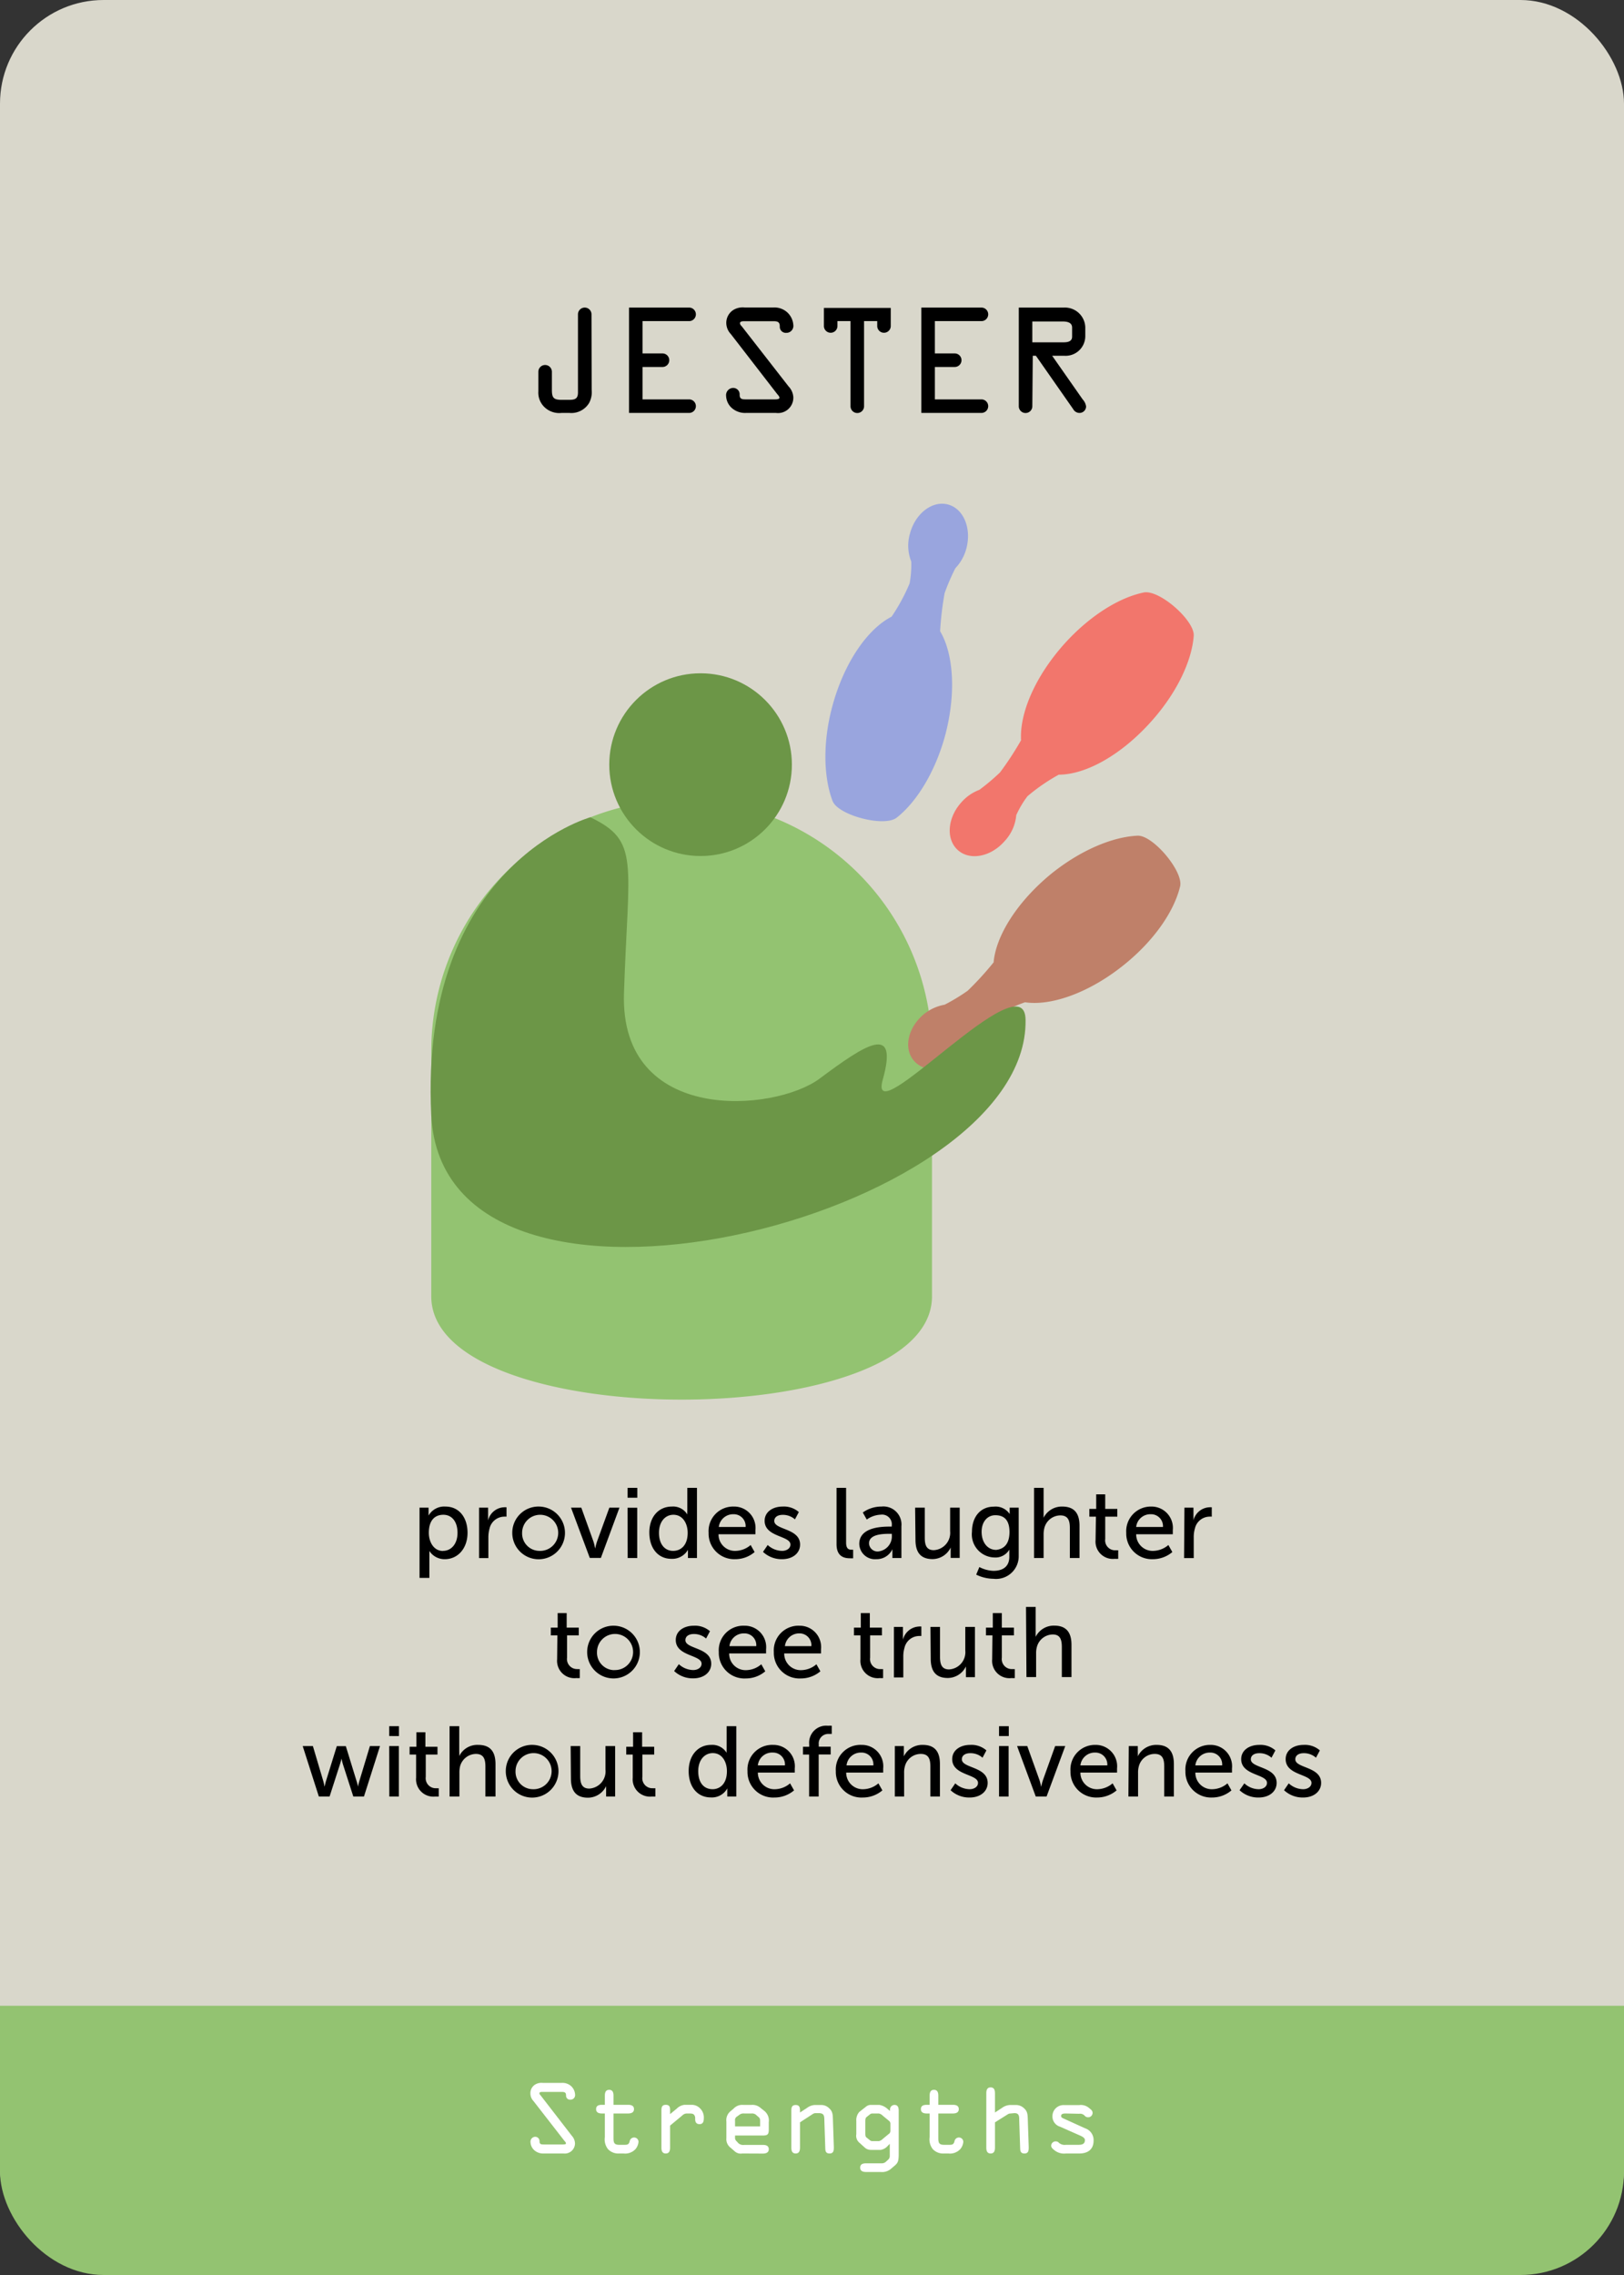 <svg xmlns="http://www.w3.org/2000/svg" xmlns:xlink="http://www.w3.org/1999/xlink" viewBox="0 0 180 252"><rect x="0" y="0" width="180" height="252" fill="#333333" stroke="none"/><defs><style>.cls-1{fill:none;}.cls-2{fill:#d9d7cb;}.cls-3{clip-path:url(#clip-path);}.cls-4{fill:#93c371;}.cls-5{fill:#fff;}.cls-6{fill:#6c9647;}.cls-7{fill:#bf8069;}.cls-8{fill:#99a5de;}.cls-9{fill:#f2766c;}</style><clipPath id="clip-path"><rect class="cls-1" y="222.17" width="180" height="36.47" transform="translate(180 480.82) rotate(180)"/></clipPath></defs><g id="air"><rect class="cls-2" width="180" height="251.64" rx="11.48"/><g class="cls-3"><rect class="cls-4" y="28.69" width="180" height="223.31" rx="11.48" transform="translate(180 280.69) rotate(180)"/></g><path class="cls-5" d="M63.38,236.58a1.3,1.3,0,0,1,.35.83,1.13,1.13,0,0,1-1.26,1.13h-2.2a1.47,1.47,0,0,1-1-.32,1.26,1.26,0,0,1-.47-.93.54.54,0,0,1,.53-.6.48.48,0,0,1,.47.51c0,.3.16.34.44.34H62.4c.08,0,.33,0,.33-.12s-.14-.23-.18-.29l-3.43-4.41a1.2,1.2,0,0,1-.33-.82,1.11,1.11,0,0,1,.53-1,1.34,1.34,0,0,1,.83-.18h2.12a1.42,1.42,0,0,1,1,.33,1.36,1.36,0,0,1,.47.95.51.51,0,0,1-.52.58.44.44,0,0,1-.48-.47c0-.34-.17-.39-.48-.39H60.13c-.11,0-.34,0-.34.14s.11.21.15.27Z"/><path class="cls-5" d="M68,236.73c0,.54,0,.85.64.85h.49c.39,0,.57,0,.67-.42a.49.49,0,0,1,.48-.39.48.48,0,0,1,.49.48,1.43,1.43,0,0,1-.33.8,1.55,1.55,0,0,1-1.32.49h-.49a1.56,1.56,0,0,1-1.24-.48,1.73,1.73,0,0,1-.35-1.34v-2.61h-.31c-.28,0-.66-.06-.66-.48s.34-.48.66-.48h.31v-1c0-.33.07-.66.48-.66s.48.33.48.66v1h1.61c.32,0,.66.07.66.48s-.38.48-.66.48H68Z"/><path class="cls-5" d="M73.31,233.86c0-.35,0-.71.48-.71s.48.32.48.64v.39l.75-.62a1.44,1.44,0,0,1,.85-.41h.77a1.27,1.27,0,0,1,.94.38,1.4,1.4,0,0,1,.43,1.09c0,.33-.06.67-.47.67s-.49-.28-.49-.59a.63.63,0,0,0-.1-.42c-.12-.17-.35-.17-.58-.17h-.28a.74.74,0,0,0-.48.23l-1.34,1.11v2.43c0,.33-.07.66-.48.66s-.48-.33-.48-.66Z"/><path class="cls-5" d="M82.27,238.54a1,1,0,0,1-.86-.26l-.41-.36a1.19,1.19,0,0,1-.49-1.08V235a1.27,1.27,0,0,1,.47-1.15l.34-.29a1.29,1.29,0,0,1,1.06-.4h.88a1.37,1.37,0,0,1,1.06.35l.39.31a1.36,1.36,0,0,1,.5,1.25v.77c0,.55-.09.71-.66.71H81.47v.32a.47.47,0,0,0,.14.28l.24.26a.81.81,0,0,0,.64.18h2.06c.32,0,.66.07.66.48s-.38.48-.66.48Zm-.8-3h2.78V235c0-.18,0-.33-.12-.45l-.37-.32a.68.68,0,0,0-.46-.12h-.81a.77.77,0,0,0-.49.11l-.33.24a.44.44,0,0,0-.2.44Z"/><path class="cls-5" d="M88.67,235.09v2.79c0,.33-.07.66-.48.66s-.48-.33-.48-.66v-4c0-.35,0-.71.48-.71s.48.36.48.7V234l.78-.51a1.58,1.58,0,0,1,.83-.32H91a1.21,1.21,0,0,1,.89.35c.43.37.41.78.43,1.3l.1,3c0,.34,0,.72-.47.72s-.47-.33-.48-.65l-.1-3c0-.59-.07-.82-.65-.82h-.32a.58.58,0,0,0-.3.09Z"/><path class="cls-5" d="M94.91,234.94a1.37,1.37,0,0,1,.33-1l.7-.55a.85.85,0,0,1,.6-.23h.93a1.78,1.78,0,0,1,.94.48l.24.19v-.11a.5.5,0,0,1,.49-.56c.42,0,.47.35.47.67v4.69c0,.87-.07,1.05-.47,1.39l-.32.27a1.52,1.52,0,0,1-1.2.41H96c-.28,0-.66-.06-.66-.48s.34-.48.66-.48h1.76a.69.69,0,0,0,.48-.22l.24-.22a.56.56,0,0,0,.14-.4v-1.32l-.2.2a1.35,1.35,0,0,1-.79.47H96.53a1,1,0,0,1-.72-.29l-.6-.54a1,1,0,0,1-.3-.9Zm1,1.32c0,.2,0,.41.12.5l.4.32a.41.41,0,0,0,.28.09h.7a.84.84,0,0,0,.44-.25l.74-.61a.44.44,0,0,0,.1-.32v-.7a.44.44,0,0,0-.1-.32l-.74-.61a.84.84,0,0,0-.44-.25h-.7a.41.41,0,0,0-.28.09l-.4.32c-.11.09-.12.3-.12.5Z"/><path class="cls-5" d="M104,236.73c0,.54,0,.85.64.85h.49c.39,0,.57,0,.67-.42a.49.49,0,0,1,.48-.39.48.48,0,0,1,.49.48,1.43,1.43,0,0,1-.33.8,1.55,1.55,0,0,1-1.32.49h-.49a1.56,1.56,0,0,1-1.24-.48,1.73,1.73,0,0,1-.35-1.34v-2.61h-.31c-.28,0-.66-.06-.66-.48s.34-.48.66-.48h.31v-1c0-.33.07-.66.48-.66s.48.33.48.66v1h1.61c.32,0,.66.07.66.48s-.38.48-.66.48H104Z"/><path class="cls-5" d="M112,234.11a.58.58,0,0,0-.3.09l-1.42.89v2.79c0,.33-.07.66-.48.66s-.48-.33-.48-.66v-6c0-.33.07-.66.48-.66s.48.33.48.66V234l.78-.51a1.64,1.64,0,0,1,.86-.32h.64a1.28,1.28,0,0,1,.93.35c.43.37.41.78.43,1.3l.1,3c0,.34,0,.72-.47.72s-.47-.33-.48-.65l-.1-3c0-.46,0-.82-.53-.82Z"/><path class="cls-5" d="M118.15,234.11c-.2,0-.54,0-.54.27,0,.16.12.22.26.28l2.4,1.09a1.37,1.37,0,0,1,.94,1.36c0,1-.66,1.43-1.58,1.43h-1.48a1.72,1.72,0,0,1-1.2-.3c-.18-.14-.44-.32-.44-.56a.49.49,0,0,1,.5-.48.46.46,0,0,1,.37.17,1,1,0,0,0,.77.21h1.3c.34,0,.8,0,.8-.53,0-.23-.28-.38-.5-.48l-2.26-1a1.18,1.18,0,0,1-.84-1.17,1.23,1.23,0,0,1,1.32-1.22h1.64a1.39,1.39,0,0,1,1.11.33c.18.15.38.27.38.54a.49.49,0,0,1-.49.48.51.51,0,0,1-.41-.2.7.7,0,0,0-.59-.19Z"/><path d="M65.58,43.19a2.56,2.56,0,0,1-.28,1.44,2.3,2.3,0,0,1-2.19,1.11h-.87a2.35,2.35,0,0,1-2.1-.87,2.22,2.22,0,0,1-.47-1.52V41.18a.75.75,0,1,1,1.5,0v2c0,.87.18,1.11,1.07,1.11h.82c.63,0,1-.09,1-.81V34.82a.75.75,0,0,1,1.5,0Z"/><path d="M76.38,44.24a.75.75,0,0,1,0,1.5H69.72V34.07h6.66a.75.75,0,0,1,0,1.5H71.22v3.58h2.21a.75.75,0,0,1,0,1.5H71.22v3.59Z"/><path d="M87.4,42.8A1.89,1.89,0,0,1,87.93,44,1.7,1.7,0,0,1,86,45.74h-3.3a2.22,2.22,0,0,1-1.51-.48,1.89,1.89,0,0,1-.71-1.4.8.8,0,0,1,.79-.89.71.71,0,0,1,.71.76c0,.45.24.51.66.51h3.26c.11,0,.49,0,.49-.18s-.21-.35-.27-.44L81,37a1.8,1.8,0,0,1-.5-1.23,1.69,1.69,0,0,1,.79-1.44,2,2,0,0,1,1.25-.27h3.18a2.12,2.12,0,0,1,1.48.49A2.08,2.08,0,0,1,87.93,36a.77.77,0,0,1-.78.87.67.67,0,0,1-.72-.71c0-.51-.26-.58-.72-.58H82.53c-.16,0-.51,0-.51.21s.17.31.23.4Z"/><path d="M92.82,35.57v.54a.75.75,0,1,1-1.5,0v-2h7.41v2a.75.75,0,0,1-1.5,0v-.54H95.77V45a.75.75,0,0,1-1.5,0V35.57Z"/><path d="M108.78,44.24a.75.75,0,0,1,0,1.5h-6.66V34.07h6.66a.75.75,0,0,1,0,1.5h-5.16v3.58h2.2a.75.75,0,0,1,0,1.5h-2.2v3.59Z"/><path d="M114.42,45a.75.75,0,0,1-1.5,0V34.07h5a2.26,2.26,0,0,1,2.37,2.18v1A2.18,2.18,0,0,1,118,39.41h-1.38L120,44.24a1.46,1.46,0,0,1,.38.79.73.73,0,0,1-.77.71.8.8,0,0,1-.66-.42l-4.13-5.91h-.35Zm0-7.08h3.33c.42,0,1.08,0,1.08-.63v-1c0-.61-.62-.68-1.07-.68h-3.34Z"/><path d="M46.5,167h1v.47c0,.22,0,.41,0,.41h0a2,2,0,0,1,1.87-1c1.5,0,2.45,1.19,2.45,2.91s-1.07,2.92-2.52,2.92a2,2,0,0,1-1.71-.91h0s0,.19,0,.48v2.5H46.5Zm2.6,4.79c.88,0,1.61-.73,1.61-2s-.65-2-1.57-2-1.61.59-1.61,2C47.53,170.81,48.08,171.8,49.1,171.8Z"/><path d="M53.1,167h1v1c0,.23,0,.42,0,.42h0a1.9,1.9,0,0,1,1.76-1.46,1.53,1.53,0,0,1,.28,0V168a1.79,1.79,0,0,0-.31,0,1.69,1.69,0,0,0-1.57,1.31,3.71,3.71,0,0,0-.13,1v2.28H53.1Z"/><path d="M59.78,166.88a2.92,2.92,0,1,1-3,2.9A2.9,2.9,0,0,1,59.78,166.88Zm0,4.91a2,2,0,1,0-1.91-2A1.93,1.93,0,0,0,59.78,171.79Z"/><path d="M63.29,167h1.14l1.35,3.76c.11.31.17.76.19.76h0s.09-.45.2-.76L67.54,167h1.12l-2.06,5.57H65.37Z"/><path d="M69.56,164.81h1.08v1.09H69.56Zm0,2.2h1.07v5.57H69.57Z"/><path d="M74.47,166.88a1.83,1.83,0,0,1,1.71.88h0a2.44,2.44,0,0,1,0-.38v-2.57h1.07v7.77h-1v-.53c0-.22,0-.38,0-.38h0a2,2,0,0,1-1.83,1c-1.5,0-2.45-1.19-2.45-2.92S73,166.88,74.47,166.88Zm.14,4.91c.83,0,1.61-.59,1.61-2,0-1-.52-2-1.58-2-.88,0-1.6.73-1.6,2S73.69,171.79,74.61,171.79Z"/><path d="M81.32,166.88a2.37,2.37,0,0,1,2.41,2.61c0,.14,0,.46,0,.46H79.64a1.82,1.82,0,0,0,1.91,1.84,2.64,2.64,0,0,0,1.65-.65l.44.78a3.29,3.29,0,0,1-2.15.79,2.84,2.84,0,0,1-2.95-2.92A2.72,2.72,0,0,1,81.32,166.88Zm1.32,2.26a1.31,1.31,0,0,0-1.34-1.41,1.6,1.6,0,0,0-1.63,1.41Z"/><path d="M85.09,171.14a2.4,2.4,0,0,0,1.6.65c.46,0,.92-.25.92-.7,0-1-2.86-.81-2.86-2.63,0-1,.91-1.58,2-1.58a2.51,2.51,0,0,1,1.79.61l-.43.81a2,2,0,0,0-1.37-.5c-.47,0-.92.2-.92.68,0,1,2.86.79,2.86,2.61,0,.93-.79,1.62-2,1.62a3,3,0,0,1-2.11-.81Z"/><path d="M92.72,164.81h1.06v6.06c0,.67.27.79.6.79h.18v.95a3.16,3.16,0,0,1-.35,0c-.6,0-1.49-.16-1.49-1.56Z"/><path d="M98.6,169.1h.24V169a1.08,1.08,0,0,0-1.22-1.22,2.85,2.85,0,0,0-1.55.54l-.44-.78a3.52,3.52,0,0,1,2.08-.66,2,2,0,0,1,2.2,2.18v3.52h-1v-.53c0-.25,0-.44,0-.44h0a1.92,1.92,0,0,1-1.78,1.1,1.74,1.74,0,0,1-1.89-1.7C95.25,169.18,97.67,169.1,98.6,169.1Zm-1.23,2.75a1.68,1.68,0,0,0,1.48-1.77v-.18h-.27c-.8,0-2.26.06-2.26,1.06A.94.94,0,0,0,97.37,171.85Z"/><path d="M101.43,167h1.07v3.32c0,.77.15,1.39,1,1.39a1.92,1.92,0,0,0,1.81-2.1V167h1.06v5.57h-1v-.74c0-.23,0-.41,0-.41h0a2.25,2.25,0,0,1-2,1.28c-1.25,0-1.9-.66-1.9-2.13Z"/><path d="M110.11,174c1,0,1.76-.43,1.76-1.56V172c0-.17,0-.35,0-.35h0a1.77,1.77,0,0,1-1.65.87,2.56,2.56,0,0,1-2.49-2.85c0-1.59.89-2.78,2.43-2.78a1.87,1.87,0,0,1,1.75.82h0a1.33,1.33,0,0,1,0-.17V167h1v5.34a2.51,2.51,0,0,1-2.81,2.54,4.4,4.4,0,0,1-1.9-.46l.35-.84A3.6,3.6,0,0,0,110.11,174Zm1.78-4.29c0-1.45-.7-1.87-1.57-1.87s-1.52.71-1.52,1.84.62,2,1.62,2C111.19,171.59,111.89,171.13,111.89,169.67Z"/><path d="M114.61,164.81h1.06v2.85c0,.26,0,.46,0,.46h0a2.26,2.26,0,0,1,2.06-1.24c1.31,0,1.92.71,1.92,2.13v3.57h-1.07v-3.32c0-.79-.17-1.4-1.06-1.4a1.85,1.85,0,0,0-1.76,1.37,2.89,2.89,0,0,0-.09.74v2.61h-1.06Z"/><path d="M121.47,168h-.73v-.86h.76v-1.61h1v1.61h1.34V168h-1.34v2.47a1.1,1.1,0,0,0,1.19,1.25,1.41,1.41,0,0,0,.25,0v.95a3.39,3.39,0,0,1-.38,0,1.92,1.92,0,0,1-2.13-2.08Z"/><path d="M127.58,166.88a2.37,2.37,0,0,1,2.41,2.61c0,.14,0,.46,0,.46h-4.06a1.83,1.83,0,0,0,1.92,1.84,2.68,2.68,0,0,0,1.65-.65l.44.78a3.34,3.34,0,0,1-2.16.79,2.84,2.84,0,0,1-2.95-2.92A2.73,2.73,0,0,1,127.58,166.88Zm1.32,2.26a1.32,1.32,0,0,0-1.35-1.41,1.58,1.58,0,0,0-1.62,1.41Z"/><path d="M131.28,167h1v1a3,3,0,0,1,0,.42h0a1.9,1.9,0,0,1,1.76-1.46,1.36,1.36,0,0,1,.27,0V168a1.65,1.65,0,0,0-.31,0,1.68,1.68,0,0,0-1.56,1.31,3.35,3.35,0,0,0-.13,1v2.28h-1.07Z"/><path d="M61.78,181.15h-.73v-.86h.76v-1.61h1v1.61h1.34v.86H62.85v2.47A1.11,1.11,0,0,0,64,184.88a1,1,0,0,0,.26,0v1a3.39,3.39,0,0,1-.38,0,1.92,1.92,0,0,1-2.13-2.08Z"/><path d="M68.08,180.08a2.92,2.92,0,1,1-3,2.9A2.91,2.91,0,0,1,68.08,180.08Zm0,4.91a2,2,0,1,0-1.91-2A1.93,1.93,0,0,0,68.08,185Z"/><path d="M75.24,184.34a2.4,2.4,0,0,0,1.6.65c.46,0,.92-.25.92-.7,0-1-2.86-.81-2.86-2.63,0-1,.9-1.58,2-1.58a2.51,2.51,0,0,1,1.79.61l-.43.81a2,2,0,0,0-1.38-.5c-.46,0-.91.2-.91.68,0,1,2.86.79,2.86,2.61,0,.93-.79,1.62-2,1.62a3,3,0,0,1-2.11-.81Z"/><path d="M82.5,180.08a2.37,2.37,0,0,1,2.41,2.61c0,.14,0,.46,0,.46H80.82A1.82,1.82,0,0,0,82.73,185a2.64,2.64,0,0,0,1.65-.65l.44.78a3.29,3.29,0,0,1-2.15.79,2.84,2.84,0,0,1-3-2.92A2.72,2.72,0,0,1,82.5,180.08Zm1.32,2.26a1.3,1.3,0,0,0-1.34-1.41,1.6,1.6,0,0,0-1.63,1.41Z"/><path d="M88.61,180.08A2.37,2.37,0,0,1,91,182.69c0,.14,0,.46,0,.46H86.92A1.83,1.83,0,0,0,88.84,185a2.64,2.64,0,0,0,1.65-.65l.44.78a3.34,3.34,0,0,1-2.16.79,2.84,2.84,0,0,1-3-2.92A2.73,2.73,0,0,1,88.61,180.08Zm1.32,2.26a1.31,1.31,0,0,0-1.34-1.41A1.58,1.58,0,0,0,87,182.34Z"/><path d="M95.37,181.15h-.72v-.86h.76v-1.61h1v1.61h1.34v.86H96.44v2.47a1.11,1.11,0,0,0,1.19,1.26,1,1,0,0,0,.25,0v1a3.1,3.1,0,0,1-.37,0,1.92,1.92,0,0,1-2.14-2.08Z"/><path d="M99.08,180.21h1v1c0,.23,0,.42,0,.42h0a1.92,1.92,0,0,1,1.76-1.46,1.4,1.4,0,0,1,.28,0v1.05a1.65,1.65,0,0,0-.31,0,1.68,1.68,0,0,0-1.56,1.31,3.35,3.35,0,0,0-.13,1v2.28H99.08Z"/><path d="M103.13,180.21h1.06v3.32c0,.77.16,1.39,1,1.39a1.91,1.91,0,0,0,1.8-2.1v-2.61h1.07v5.57h-1V185c0-.23,0-.41,0-.41h0a2.25,2.25,0,0,1-2,1.28c-1.25,0-1.9-.66-1.9-2.13Z"/><path d="M110,181.15h-.72v-.86h.76v-1.61h1v1.61h1.34v.86h-1.34v2.47a1.11,1.11,0,0,0,1.19,1.26,1,1,0,0,0,.25,0v1a3.1,3.1,0,0,1-.37,0,1.92,1.92,0,0,1-2.14-2.08Z"/><path d="M113.72,178h1.07v2.85c0,.26,0,.46,0,.46h0a2.24,2.24,0,0,1,2.06-1.24c1.3,0,1.91.71,1.91,2.13v3.57h-1.07v-3.32c0-.79-.16-1.4-1-1.4a1.84,1.84,0,0,0-1.76,1.37,2.5,2.5,0,0,0-.09.74v2.61h-1.07Z"/><path d="M33.55,193.41h1.13l1.16,3.91c.08.28.13.59.14.59h0s.06-.31.14-.59l1.21-3.9h1l1.2,3.9c.09.28.16.59.16.59h0a3.83,3.83,0,0,1,.13-.59L41,193.41h1.12L40.34,199H39.16L38,195.4c-.08-.28-.15-.6-.15-.6h0s-.07.32-.16.6L36.53,199H35.34Z"/><path d="M43.14,191.21h1.08v1.09H43.14Zm0,2.2h1.07V199H43.15Z"/><path d="M46.12,194.35H45.4v-.86h.75v-1.61h1v1.61h1.34v.86H47.19v2.47a1.11,1.11,0,0,0,1.19,1.26,1,1,0,0,0,.25,0V199a3.1,3.1,0,0,1-.37,0,1.92,1.92,0,0,1-2.14-2.08Z"/><path d="M49.83,191.21H50.9v2.85a3.44,3.44,0,0,1,0,.46h0A2.23,2.23,0,0,1,53,193.28c1.31,0,1.92.71,1.92,2.13V199H53.8v-3.32c0-.79-.17-1.4-1.06-1.4A1.85,1.85,0,0,0,51,195.63a2.9,2.9,0,0,0-.08.74V199H49.83Z"/><path d="M59.06,193.28a2.92,2.92,0,1,1-3,2.9A2.9,2.9,0,0,1,59.06,193.28Zm0,4.91a2,2,0,1,0-1.92-2A1.93,1.93,0,0,0,59.06,198.19Z"/><path d="M63.25,193.41h1.06v3.32c0,.77.16,1.39,1,1.39a1.91,1.91,0,0,0,1.8-2.1v-2.61h1.07V199h-1v-.74c0-.23,0-.41,0-.41h0a2.25,2.25,0,0,1-2,1.28c-1.25,0-1.9-.66-1.9-2.13Z"/><path d="M70.13,194.35h-.72v-.86h.76v-1.61h1v1.61h1.34v.86H71.2v2.47a1.11,1.11,0,0,0,1.19,1.26,1,1,0,0,0,.25,0V199a3.1,3.1,0,0,1-.37,0,1.92,1.92,0,0,1-2.14-2.08Z"/><path d="M78.82,193.28a1.86,1.86,0,0,1,1.72.88h0a3.55,3.55,0,0,1,0-.37v-2.58h1.07V199h-1v-.53c0-.22,0-.37,0-.37h0a1.94,1.94,0,0,1-1.82,1c-1.51,0-2.46-1.19-2.46-2.92S77.35,193.28,78.82,193.28Zm.15,4.91c.82,0,1.6-.59,1.6-2,0-1-.51-2-1.57-2-.88,0-1.61.73-1.61,2S78,198.19,79,198.19Z"/><path d="M85.68,193.28a2.37,2.37,0,0,1,2.41,2.61c0,.14,0,.46,0,.46H84a1.83,1.83,0,0,0,1.92,1.84,2.64,2.64,0,0,0,1.65-.65l.44.78a3.34,3.34,0,0,1-2.16.79,2.84,2.84,0,0,1-3-2.92A2.73,2.73,0,0,1,85.68,193.28ZM87,195.55a1.32,1.32,0,0,0-1.35-1.42A1.58,1.58,0,0,0,84,195.55Z"/><path d="M89.68,194.35H89v-.86h.69v-.27a1.89,1.89,0,0,1,2.09-2.06,2.61,2.61,0,0,1,.41,0v.91a1.73,1.73,0,0,0-.28,0,1.06,1.06,0,0,0-1.16,1.17v.24h1.32v.86H90.74V199H89.68Z"/><path d="M95.48,193.28a2.37,2.37,0,0,1,2.41,2.61c0,.14,0,.46,0,.46H93.79a1.83,1.83,0,0,0,1.92,1.84,2.64,2.64,0,0,0,1.65-.65l.44.78a3.34,3.34,0,0,1-2.16.79,2.84,2.84,0,0,1-3-2.92A2.73,2.73,0,0,1,95.48,193.28Zm1.32,2.27a1.31,1.31,0,0,0-1.34-1.42,1.59,1.59,0,0,0-1.63,1.42Z"/><path d="M99.18,193.41h1v.74c0,.22,0,.4,0,.4h0a2.27,2.27,0,0,1,2.09-1.27c1.31,0,1.91.71,1.91,2.13V199h-1.06v-3.32c0-.79-.17-1.4-1.06-1.4a1.82,1.82,0,0,0-1.76,1.36,2.49,2.49,0,0,0-.09.75V199H99.18Z"/><path d="M105.88,197.54a2.4,2.4,0,0,0,1.6.65c.46,0,.92-.25.92-.7,0-1-2.86-.81-2.86-2.63,0-1,.9-1.58,2-1.58a2.51,2.51,0,0,1,1.79.61l-.43.81a2,2,0,0,0-1.38-.5c-.46,0-.91.2-.91.68,0,1,2.86.79,2.86,2.61,0,.93-.79,1.62-2,1.62a3,3,0,0,1-2.11-.81Z"/><path d="M110.73,191.21h1.08v1.09h-1.08Zm0,2.2h1.06V199h-1.06Z"/><path d="M112.73,193.41h1.13l1.35,3.76c.11.31.18.76.19.76h0s.09-.45.2-.76l1.35-3.76h1.12L116,199H114.8Z"/><path d="M121.4,193.28a2.37,2.37,0,0,1,2.41,2.61c0,.14,0,.46,0,.46h-4.06a1.83,1.83,0,0,0,1.92,1.84,2.68,2.68,0,0,0,1.65-.65l.44.78a3.34,3.34,0,0,1-2.16.79,2.84,2.84,0,0,1-2.95-2.92A2.72,2.72,0,0,1,121.4,193.28Zm1.33,2.27a1.32,1.32,0,0,0-1.35-1.42,1.6,1.6,0,0,0-1.63,1.42Z"/><path d="M125.11,193.41h1v.74a2.72,2.72,0,0,1,0,.4h0a2.27,2.27,0,0,1,2.09-1.27c1.3,0,1.91.71,1.91,2.13V199h-1.07v-3.32c0-.79-.16-1.4-1.05-1.4a1.82,1.82,0,0,0-1.76,1.36,2.49,2.49,0,0,0-.09.75V199h-1.07Z"/><path d="M134.14,193.28a2.37,2.37,0,0,1,2.41,2.61c0,.14,0,.46,0,.46h-4.06a1.82,1.82,0,0,0,1.91,1.84,2.64,2.64,0,0,0,1.65-.65l.44.78a3.29,3.29,0,0,1-2.15.79,2.84,2.84,0,0,1-2.95-2.92A2.72,2.72,0,0,1,134.14,193.28Zm1.32,2.27a1.31,1.31,0,0,0-1.34-1.42,1.6,1.6,0,0,0-1.63,1.42Z"/><path d="M137.92,197.54a2.36,2.36,0,0,0,1.59.65c.46,0,.92-.25.92-.7,0-1-2.86-.81-2.86-2.63,0-1,.91-1.58,2-1.58a2.51,2.51,0,0,1,1.79.61l-.43.81a2,2,0,0,0-1.37-.5c-.47,0-.92.2-.92.68,0,1,2.86.79,2.86,2.61,0,.93-.79,1.62-2,1.62a3,3,0,0,1-2.11-.81Z"/><path d="M142.84,197.54a2.4,2.4,0,0,0,1.6.65c.46,0,.92-.25.92-.7,0-1-2.86-.81-2.86-2.63,0-1,.9-1.58,2-1.58a2.51,2.51,0,0,1,1.79.61l-.43.81a2,2,0,0,0-1.38-.5c-.46,0-.91.2-.91.68,0,1,2.86.79,2.86,2.61,0,.93-.79,1.62-2,1.62a3,3,0,0,1-2.11-.81Z"/><path class="cls-4" d="M47.8,143.59V116.36A27.83,27.83,0,0,1,75.55,88.6h0a27.84,27.84,0,0,1,27.75,27.76v27.23C103.3,158.85,47.8,158.85,47.8,143.59Z"/><circle class="cls-6" cx="77.65" cy="84.7" r="10.12"/><path class="cls-7" d="M110.13,106.6a34.83,34.83,0,0,1-2.87,3.14,21.24,21.24,0,0,1-2.56,1.55,5.1,5.1,0,0,0-2.24,1c-1.8,1.46-2.34,3.76-1.21,5.15s3.49,1.34,5.28-.11a4.82,4.82,0,0,0,1.71-2.64,11,11,0,0,1,1.56-1.86,20.22,20.22,0,0,1,3.81-1.81c2.91.44,7.17-1.07,11-4.17,3.33-2.68,5.54-5.93,6.19-8.67.39-1.64-3-5.68-4.71-5.61-2.78.12-6.34,1.61-9.6,4.24C112.72,99.91,110.38,103.67,110.13,106.6Z"/><path class="cls-6" d="M65.43,90.53s-19,5.28-17.63,33S114,134.8,113.67,113c0-7-17.63,13-15.83,6.6s-2-3.84-7-.12S68.68,124.6,69.16,110,70.94,93.16,65.43,90.53Z"/><path class="cls-8" d="M104.2,69.92a34.85,34.85,0,0,1,.5-4.22,24.05,24.05,0,0,1,1.19-2.76,5,5,0,0,0,1.21-2.15c.61-2.23-.28-4.42-2-4.9s-3.62.94-4.23,3.17A4.76,4.76,0,0,0,101,62.2a11.29,11.29,0,0,1-.18,2.42,21,21,0,0,1-2,3.69c-2.63,1.34-5.21,5-6.53,9.79-1.14,4.12-1,8.05,0,10.65.64,1.56,5.71,2.91,7.1,1.82,2.19-1.72,4.23-5,5.34-9C106,76.87,105.7,72.44,104.2,69.92Z"/><path class="cls-9" d="M113.17,82a34.43,34.43,0,0,1-2.33,3.56,23.57,23.57,0,0,1-2.29,1.93,5,5,0,0,0-2,1.39c-1.55,1.72-1.72,4.08-.39,5.28s3.66.77,5.2-1a4.83,4.83,0,0,0,1.28-2.87,10.91,10.91,0,0,1,1.24-2.09,20.9,20.9,0,0,1,3.47-2.39c3,0,6.92-2.18,10.21-5.85,2.86-3.17,4.54-6.73,4.75-9.53.12-1.69-3.81-5.15-5.54-4.8-2.73.56-6,2.58-8.81,5.7C114.68,75,113,79.05,113.17,82Z"/></g></svg>